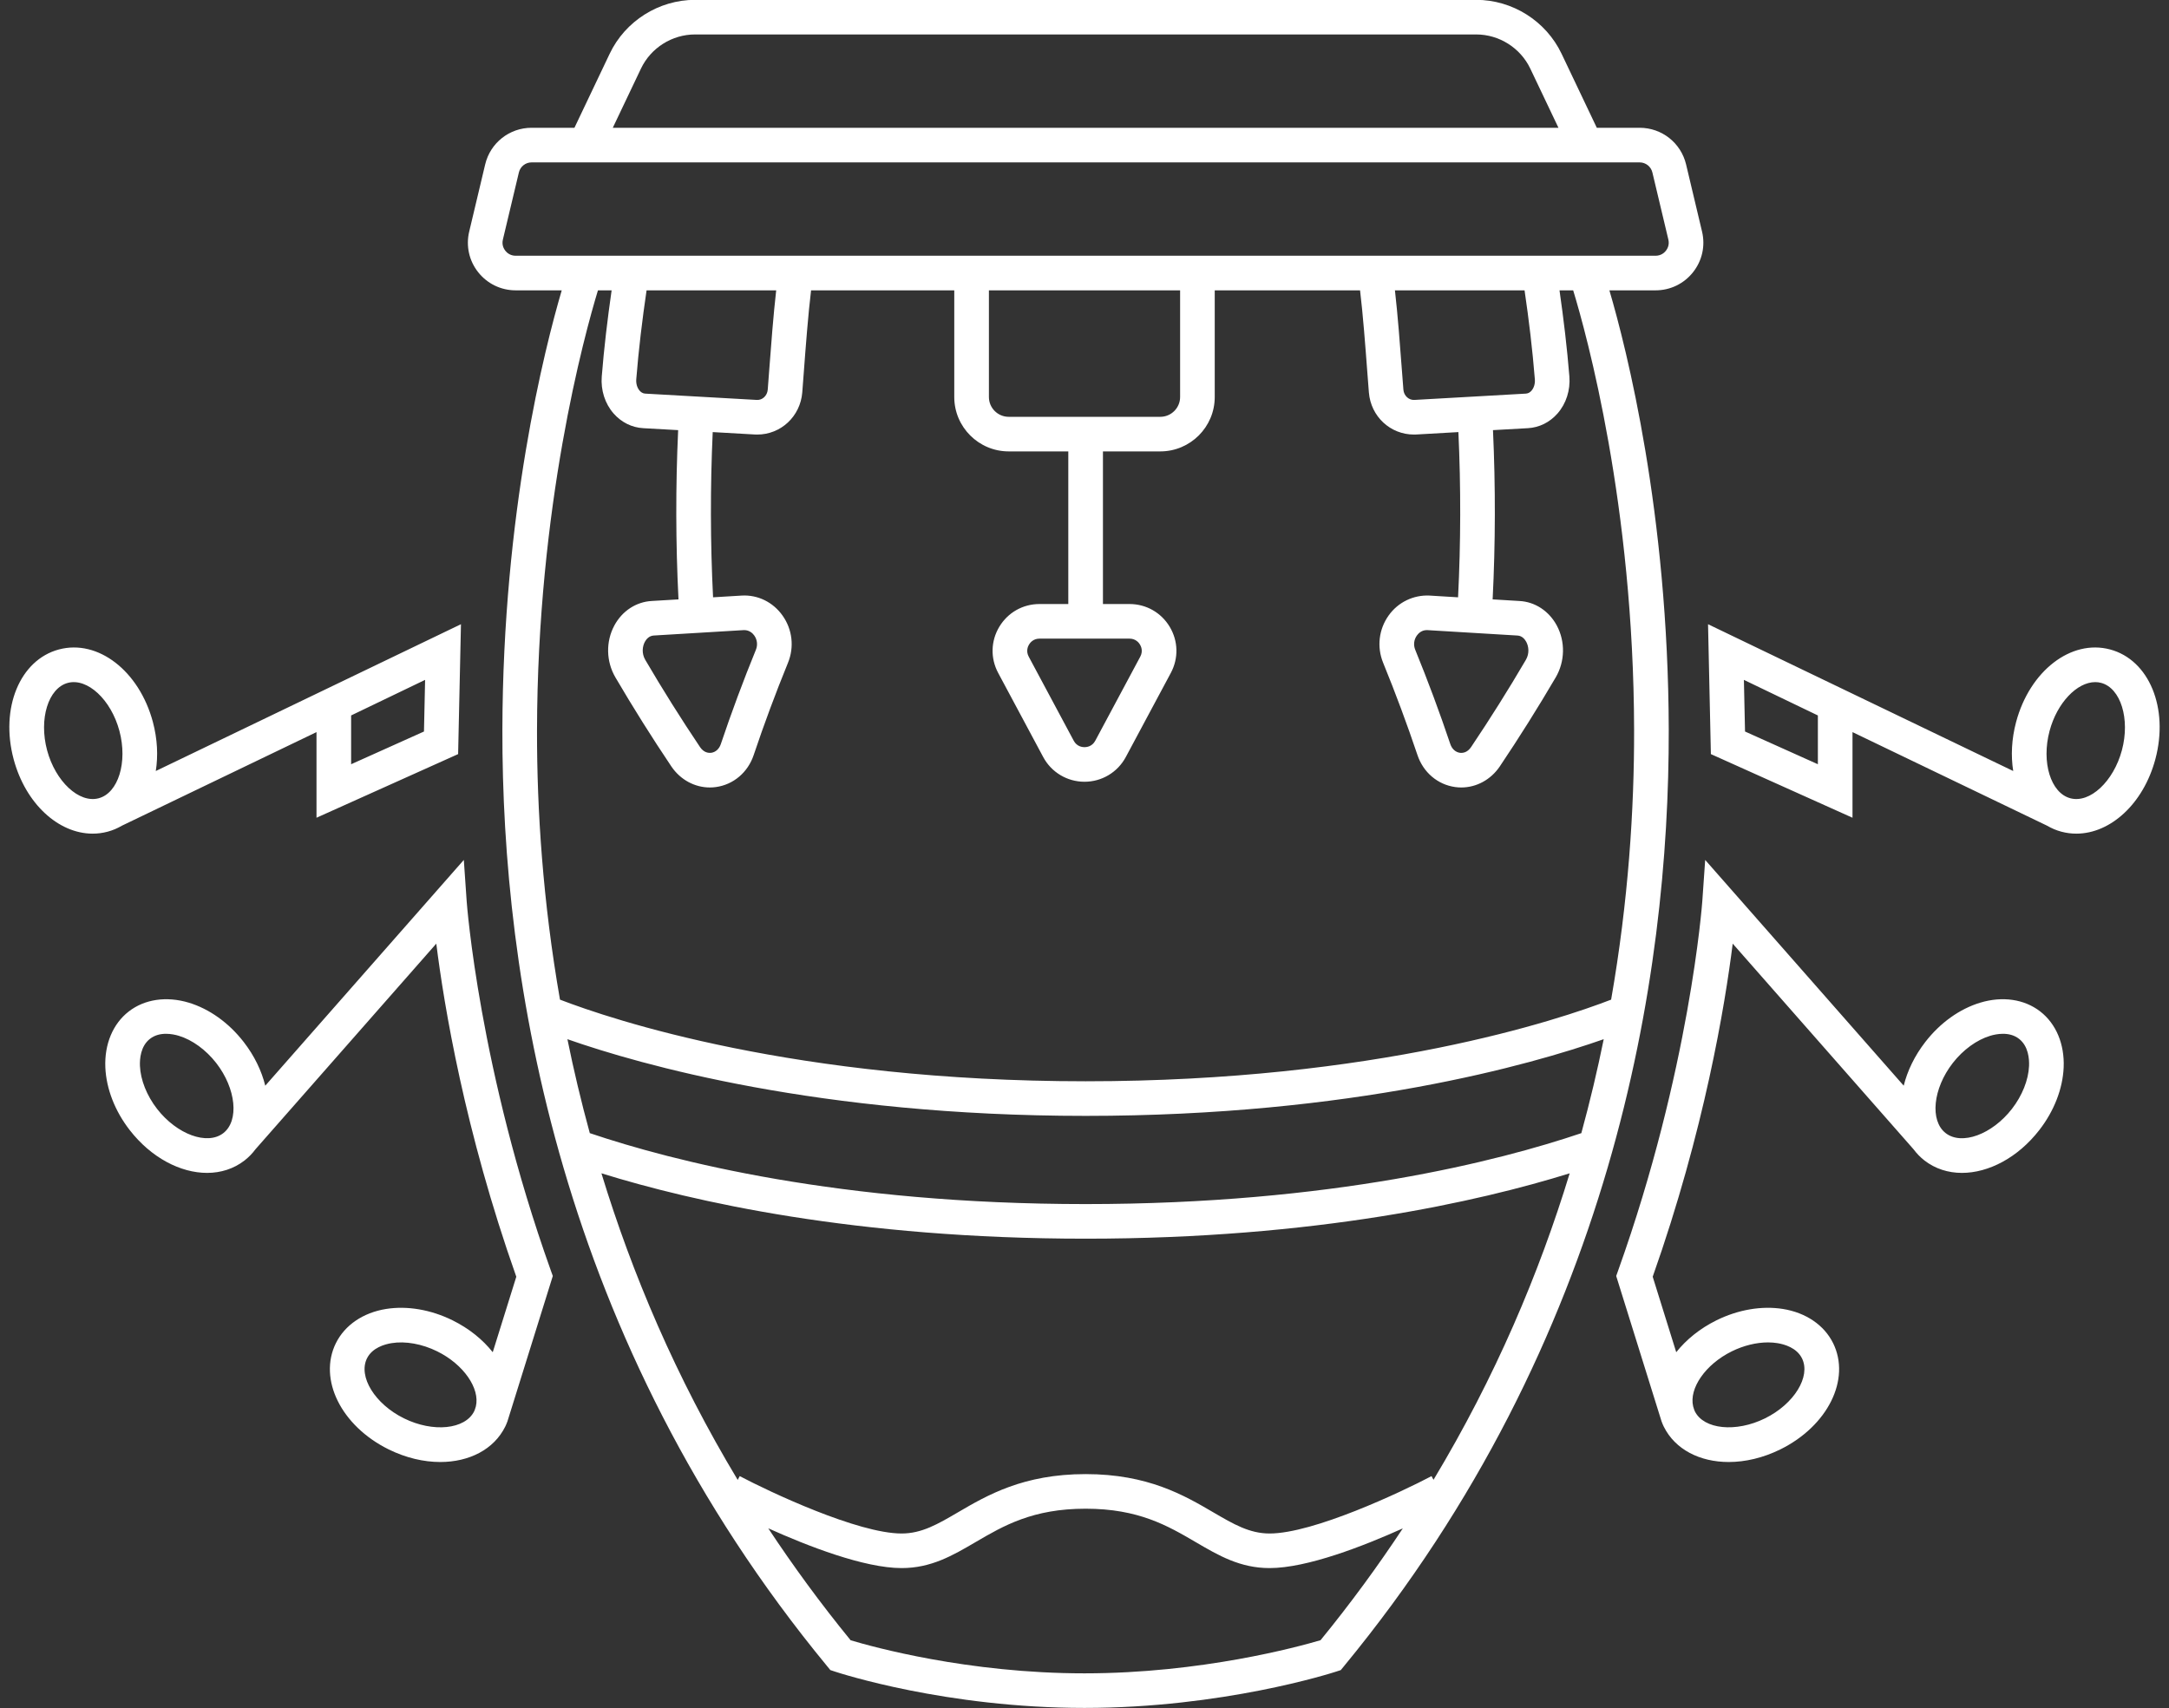 <svg 
 xmlns="http://www.w3.org/2000/svg"
 xmlns:xlink="http://www.w3.org/1999/xlink"
 width="113px" height="89px">
<rect width="100%" height="100%" fill="#333333" stroke="none"/>
<path fill-rule="evenodd"  fill="rgb(255, 255, 255)"
 d="M112.290,39.556 C111.669,41.879 109.952,43.439 108.174,43.439 C107.914,43.439 107.653,43.406 107.394,43.337 C107.128,43.267 106.880,43.159 106.650,43.025 L96.511,38.148 L96.511,42.610 L89.133,39.294 L88.985,32.526 L104.884,40.175 C104.758,39.386 104.797,38.514 105.034,37.622 C105.746,34.961 107.896,33.297 109.930,33.841 L109.931,33.841 C111.964,34.384 113.000,36.894 112.290,39.556 ZM94.707,37.280 L90.853,35.426 L90.912,38.117 L94.707,39.822 L94.707,37.280 ZM109.465,35.583 C109.364,35.556 109.261,35.543 109.157,35.543 C108.208,35.543 107.170,36.619 106.778,38.087 C106.343,39.716 106.838,41.323 107.859,41.595 C108.879,41.869 110.111,40.721 110.547,39.091 C110.982,37.463 110.486,35.856 109.465,35.583 ZM100.310,54.287 C101.082,53.293 102.095,52.569 103.164,52.246 C104.325,51.895 105.465,52.063 106.292,52.705 C107.119,53.346 107.563,54.408 107.512,55.620 C107.464,56.733 107.013,57.894 106.241,58.887 C105.124,60.325 103.599,61.116 102.213,61.116 C101.500,61.116 100.824,60.906 100.259,60.468 C100.039,60.297 99.851,60.100 99.690,59.884 L90.270,49.170 C89.870,52.369 88.794,58.913 86.102,66.526 L87.328,70.460 C87.847,69.807 88.557,69.226 89.427,68.796 C90.555,68.240 91.783,68.031 92.886,68.206 C94.083,68.398 95.036,69.047 95.499,69.985 L95.500,69.985 C96.431,71.871 95.223,74.304 92.751,75.524 C91.849,75.968 90.922,76.181 90.063,76.181 C88.564,76.181 87.271,75.534 86.678,74.335 C86.593,74.162 86.531,73.982 86.481,73.801 L84.200,66.488 L84.301,66.205 C88.041,55.752 88.680,47.051 88.686,46.964 L88.836,44.809 L99.179,56.572 C99.371,55.798 99.746,55.013 100.310,54.287 ZM101.366,59.044 C102.201,59.693 103.781,59.114 104.816,57.782 C105.352,57.091 105.677,56.275 105.709,55.543 C105.724,55.178 105.677,54.510 105.185,54.129 L105.185,54.129 C104.930,53.931 104.629,53.868 104.351,53.868 C104.092,53.868 103.853,53.922 103.685,53.972 C102.982,54.184 102.271,54.702 101.735,55.391 C100.700,56.724 100.531,58.396 101.366,59.044 ZM88.209,73.281 L88.258,73.440 C88.271,73.473 88.281,73.506 88.296,73.537 C88.764,74.483 90.438,74.653 91.952,73.907 C93.466,73.162 94.349,71.730 93.881,70.782 C93.606,70.225 92.960,70.045 92.600,69.987 C92.442,69.962 92.278,69.949 92.110,69.949 C91.503,69.949 90.839,70.111 90.225,70.413 C88.842,71.095 87.989,72.347 88.209,73.281 ZM86.252,15.129 L83.846,15.129 C84.740,18.170 86.913,26.720 86.938,38.017 C86.966,50.876 84.053,69.782 70.018,86.820 L69.851,87.024 L69.601,87.105 C69.363,87.183 63.701,88.995 56.499,88.995 C49.295,88.995 43.739,87.181 43.505,87.104 L43.258,87.022 L43.093,86.820 C29.058,69.782 26.145,50.876 26.173,38.017 C26.198,26.720 28.371,18.170 29.265,15.129 L26.865,15.129 C26.098,15.129 25.387,14.784 24.912,14.184 C24.437,13.585 24.267,12.812 24.444,12.068 L25.276,8.570 C25.543,7.446 26.538,6.658 27.696,6.658 L29.927,6.658 L31.762,2.802 C32.574,1.095 34.321,-0.008 36.212,-0.008 L76.904,-0.008 C78.796,-0.008 80.543,1.095 81.355,2.802 L83.190,6.658 L85.420,6.658 C86.578,6.658 87.574,7.445 87.842,8.570 L88.673,12.068 C88.850,12.812 88.679,13.585 88.204,14.184 C87.729,14.784 87.018,15.129 86.252,15.129 ZM44.316,85.469 C45.449,85.809 50.421,87.193 56.499,87.193 C62.583,87.193 67.644,85.807 68.797,85.466 C70.368,83.544 71.788,81.598 73.083,79.640 C71.035,80.562 68.095,81.708 66.143,81.708 C64.606,81.708 63.486,81.053 62.300,80.359 C60.833,79.500 59.316,78.614 56.558,78.614 C53.801,78.614 52.284,79.500 50.817,80.359 C49.631,81.053 48.511,81.708 46.973,81.708 C45.019,81.708 42.073,80.558 40.025,79.636 C41.321,81.596 42.743,83.544 44.316,85.469 ZM38.433,77.114 L38.538,76.916 C40.112,77.747 44.696,79.906 46.973,79.906 C48.022,79.906 48.853,79.419 49.905,78.804 C51.423,77.916 53.311,76.811 56.558,76.811 C59.805,76.811 61.694,77.916 63.211,78.804 C64.264,79.419 65.095,79.906 66.143,79.906 C68.421,79.906 73.006,77.747 74.580,76.916 L74.682,77.108 C77.902,71.756 80.186,66.353 81.777,61.138 C77.045,62.609 68.544,64.544 56.558,64.544 C44.568,64.544 36.066,62.609 31.333,61.137 C32.925,66.355 35.210,71.759 38.433,77.114 ZM30.727,59.044 C35.026,60.497 43.734,62.741 56.558,62.741 C69.377,62.741 78.085,60.498 82.384,59.045 C82.837,57.389 83.225,55.753 83.550,54.149 C79.787,55.470 70.446,58.145 56.558,58.145 C42.667,58.145 33.325,55.470 29.561,54.149 C29.886,55.752 30.274,57.388 30.727,59.044 ZM27.977,38.085 C27.971,42.206 28.279,46.967 29.174,52.088 C31.867,53.126 41.417,56.342 56.558,56.342 C71.696,56.342 81.245,53.128 83.936,52.088 C84.836,46.943 85.142,42.161 85.133,38.021 C85.108,26.317 82.668,17.458 81.959,15.129 L81.247,15.129 C81.460,16.618 81.641,18.120 81.761,19.617 C81.818,20.330 81.593,21.033 81.144,21.545 C80.739,22.008 80.189,22.279 79.597,22.311 L77.781,22.413 C77.916,25.349 77.910,28.306 77.763,31.232 L79.159,31.316 C79.967,31.358 80.696,31.834 81.103,32.588 C81.556,33.429 81.535,34.467 81.049,35.297 C80.128,36.869 79.148,38.429 78.137,39.934 C77.667,40.630 76.918,41.033 76.129,41.033 C76.024,41.033 75.919,41.026 75.813,41.011 C74.900,40.886 74.146,40.245 73.845,39.338 C73.302,37.724 72.701,36.109 72.060,34.539 C71.723,33.716 71.830,32.794 72.344,32.072 C72.838,31.377 73.635,30.996 74.470,31.033 L75.962,31.124 C76.105,28.267 76.111,25.382 75.979,22.515 L73.788,22.640 C73.746,22.642 73.704,22.643 73.662,22.643 C72.435,22.643 71.418,21.704 71.316,20.452 L71.233,19.377 C71.135,18.075 71.008,16.384 70.856,15.129 L63.285,15.129 L63.285,20.688 C63.285,22.250 62.013,23.521 60.449,23.521 L57.461,23.521 L57.461,31.474 L58.845,31.474 C59.711,31.474 60.493,31.917 60.938,32.659 C61.384,33.401 61.406,34.299 60.998,35.063 L58.652,39.446 C58.227,40.242 57.402,40.735 56.500,40.735 C55.598,40.735 54.773,40.242 54.348,39.446 L52.002,35.063 C51.594,34.299 51.616,33.401 52.062,32.659 C52.507,31.917 53.289,31.474 54.155,31.474 L55.656,31.474 L55.656,23.521 L52.551,23.521 C50.987,23.521 49.715,22.250 49.715,20.688 L49.715,15.129 L42.255,15.129 C42.102,16.391 41.974,18.092 41.876,19.401 L41.796,20.451 C41.693,21.704 40.676,22.643 39.453,22.643 C39.411,22.643 39.369,22.642 39.327,22.640 L37.131,22.515 C37.000,25.382 37.006,28.268 37.149,31.124 L38.634,31.034 C39.481,30.983 40.273,31.377 40.767,32.072 C41.281,32.794 41.388,33.716 41.051,34.539 C40.410,36.109 39.809,37.724 39.266,39.341 C38.965,40.245 38.210,40.886 37.298,41.011 C37.192,41.026 37.087,41.033 36.982,41.033 C36.193,41.033 35.444,40.631 34.975,39.935 C33.963,38.429 32.983,36.869 32.062,35.297 C31.575,34.467 31.554,33.430 32.008,32.589 C32.415,31.835 33.144,31.358 33.959,31.315 L35.348,31.232 C35.201,28.307 35.195,25.350 35.330,22.413 L33.510,22.311 C32.922,22.279 32.373,22.008 31.968,21.546 C31.518,21.034 31.293,20.331 31.350,19.618 C31.469,18.125 31.650,16.622 31.864,15.129 L31.152,15.129 C30.442,17.465 27.994,26.366 27.977,38.085 ZM79.962,19.760 C79.839,18.216 79.652,16.664 79.426,15.129 L72.673,15.129 C72.819,16.400 72.939,17.996 73.032,19.242 L73.114,20.308 C73.139,20.615 73.392,20.858 73.690,20.839 L79.499,20.510 C79.633,20.503 79.729,20.424 79.786,20.359 C79.917,20.209 79.981,19.991 79.962,19.760 ZM74.368,32.834 C74.356,32.833 74.345,32.833 74.333,32.833 C74.059,32.833 73.891,33.009 73.815,33.116 C73.660,33.333 73.629,33.610 73.730,33.857 C74.386,35.462 75.000,37.114 75.556,38.767 C75.641,39.024 75.829,39.194 76.058,39.226 C76.188,39.242 76.437,39.229 76.641,38.927 C77.630,37.455 78.590,35.928 79.492,34.387 C79.696,34.038 79.637,33.672 79.514,33.444 C79.451,33.328 79.308,33.129 79.057,33.116 L74.368,32.834 ZM61.481,20.688 L61.481,15.129 L51.520,15.129 L51.520,20.688 C51.520,21.256 51.982,21.719 52.551,21.719 L60.449,21.719 C61.018,21.719 61.481,21.256 61.481,20.688 ZM54.155,33.277 C53.830,33.277 53.665,33.493 53.609,33.587 C53.553,33.679 53.440,33.926 53.593,34.214 L55.939,38.597 C56.101,38.900 56.385,38.933 56.500,38.933 C56.615,38.933 56.899,38.900 57.061,38.597 L59.407,34.214 C59.560,33.926 59.447,33.679 59.391,33.587 C59.335,33.493 59.170,33.277 58.845,33.277 L54.155,33.277 ZM40.438,15.129 L33.685,15.129 C33.458,16.669 33.271,18.222 33.148,19.761 C33.130,19.991 33.194,20.209 33.325,20.359 C33.382,20.424 33.478,20.503 33.609,20.510 L39.425,20.839 C39.721,20.860 39.972,20.615 39.997,20.307 L40.076,19.266 C40.170,18.014 40.291,16.408 40.438,15.129 ZM34.061,33.115 C33.803,33.129 33.659,33.328 33.596,33.444 C33.473,33.672 33.415,34.038 33.619,34.386 C34.521,35.928 35.481,37.455 36.471,38.929 C36.674,39.227 36.922,39.241 37.053,39.226 C37.282,39.194 37.470,39.024 37.554,38.769 C38.111,37.114 38.725,35.462 39.381,33.857 C39.482,33.610 39.451,33.333 39.297,33.116 C39.220,33.009 39.052,32.833 38.773,32.833 C38.761,32.833 38.749,32.834 38.737,32.834 L34.061,33.115 ZM79.725,3.576 C79.211,2.494 78.103,1.795 76.904,1.795 L36.212,1.795 C35.013,1.795 33.906,2.494 33.392,3.576 L31.925,6.658 L81.192,6.658 L79.725,3.576 ZM86.086,8.987 C86.012,8.678 85.739,8.462 85.420,8.462 L84.047,8.462 L29.069,8.462 L27.696,8.462 C27.378,8.462 27.105,8.678 27.032,8.987 L26.199,12.485 C26.132,12.765 26.251,12.970 26.328,13.067 C26.404,13.163 26.576,13.326 26.865,13.326 L86.252,13.326 C86.540,13.326 86.712,13.163 86.789,13.067 C86.866,12.969 86.984,12.765 86.918,12.484 L86.086,8.987 ZM28.800,66.488 L26.520,73.796 C26.470,73.979 26.408,74.159 26.322,74.335 C25.730,75.532 24.436,76.181 22.937,76.181 C22.078,76.181 21.151,75.968 20.249,75.524 C17.777,74.304 16.569,71.871 17.500,69.985 L17.501,69.985 C17.964,69.047 18.917,68.398 20.114,68.206 C21.216,68.031 22.444,68.240 23.573,68.796 C24.443,69.226 25.153,69.806 25.671,70.460 L26.898,66.527 C24.206,58.913 23.130,52.369 22.730,49.170 L13.311,59.883 C13.150,60.100 12.961,60.296 12.741,60.468 C12.176,60.906 11.500,61.116 10.787,61.116 C9.401,61.116 7.876,60.325 6.759,58.887 C5.987,57.894 5.536,56.733 5.488,55.620 C5.437,54.408 5.881,53.346 6.708,52.705 C6.708,52.705 6.708,52.705 6.708,52.705 C7.535,52.063 8.675,51.897 9.836,52.246 C10.904,52.569 11.918,53.293 12.690,54.287 C13.254,55.013 13.628,55.798 13.820,56.572 L24.164,44.808 L24.313,46.964 C24.319,47.051 24.959,55.752 28.698,66.205 L28.800,66.488 ZM22.774,70.413 C21.990,70.026 21.123,69.870 20.400,69.987 C20.040,70.045 19.394,70.225 19.118,70.782 C18.651,71.730 19.534,73.162 21.048,73.907 C22.562,74.654 24.236,74.484 24.704,73.536 C24.719,73.505 24.729,73.473 24.742,73.441 L24.792,73.281 C25.011,72.347 24.157,71.094 22.774,70.413 ZM11.265,55.391 C10.728,54.702 10.018,54.184 9.315,53.972 C9.147,53.922 8.907,53.868 8.649,53.868 C8.371,53.868 8.070,53.931 7.815,54.129 L7.815,54.129 C7.323,54.510 7.276,55.178 7.291,55.543 C7.322,56.275 7.648,57.091 8.184,57.782 C9.219,59.113 10.799,59.690 11.634,59.044 C12.469,58.396 12.300,56.724 11.265,55.391 ZM23.867,39.294 L16.489,42.610 L16.489,38.148 L6.350,43.025 C6.120,43.159 5.872,43.267 5.606,43.337 C5.347,43.406 5.085,43.439 4.826,43.439 C3.047,43.439 1.331,41.879 0.710,39.558 C-0.000,36.894 1.036,34.384 3.069,33.841 L3.070,33.841 C5.104,33.297 7.254,34.960 7.965,37.622 C8.203,38.514 8.241,39.386 8.116,40.175 L24.015,32.526 L23.867,39.294 ZM6.222,38.087 C5.787,36.457 4.554,35.313 3.534,35.583 C2.513,35.856 2.018,37.463 2.453,39.093 C2.889,40.721 4.122,41.869 5.141,41.595 C6.162,41.323 6.657,39.716 6.222,38.087 ZM18.293,37.280 L18.293,39.822 L22.088,38.117 L22.147,35.426 L18.293,37.280 Z"/>
</svg>